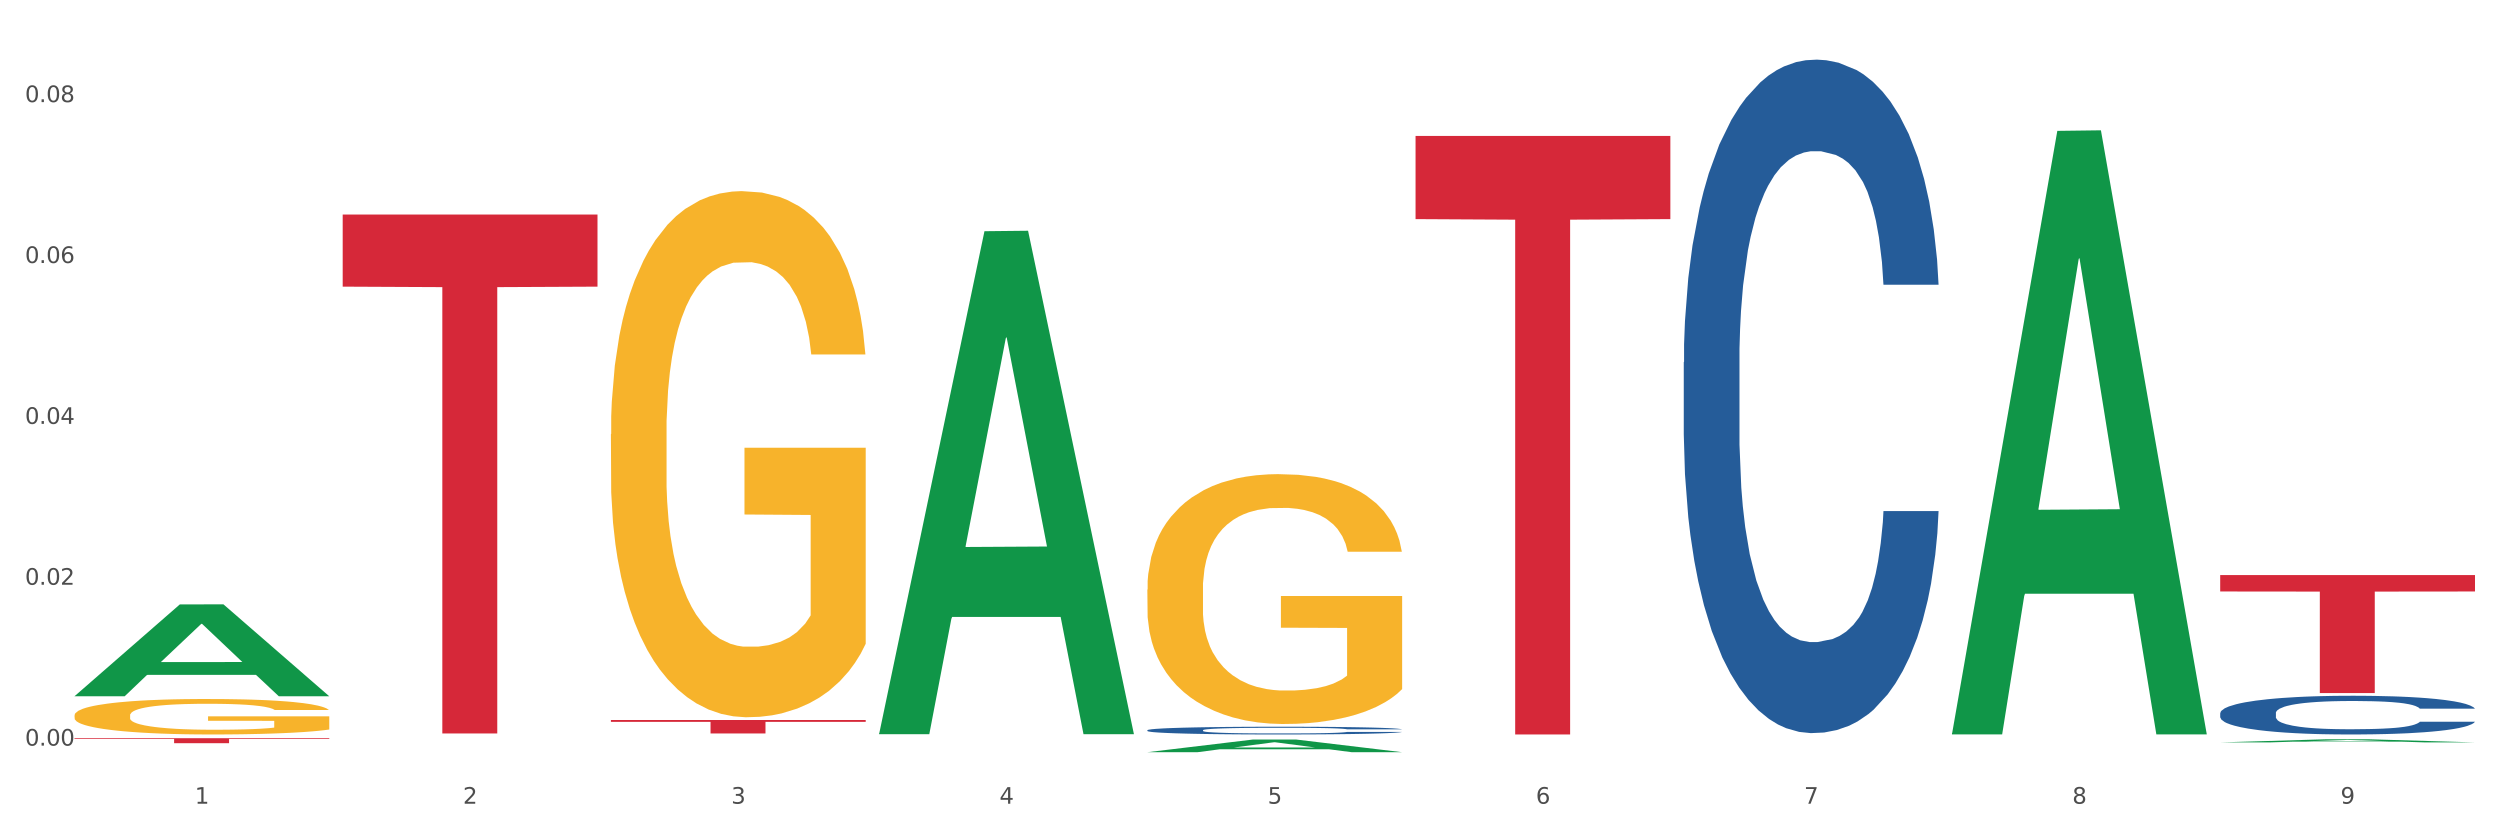<?xml version="1.0" encoding="utf-8" standalone="no"?>
<!DOCTYPE svg PUBLIC "-//W3C//DTD SVG 1.1//EN"
  "http://www.w3.org/Graphics/SVG/1.1/DTD/svg11.dtd">
<svg xmlns:xlink="http://www.w3.org/1999/xlink" width="1080pt" height="360pt" viewBox="0 0 1080 360" xmlns="http://www.w3.org/2000/svg" version="1.1">
 <rect x="0" y="0" width="1080" height="360" fill="#333333" stroke="none"/>
 <defs>
  <style type="text/css">*{stroke-linejoin: round; stroke-linecap: butt}</style>
 </defs>
 <g id="figure_1">
  <g id="patch_1">
   <path d="M 0 360 
L 1080 360 
L 1080 0 
L 0 0 
z
" style="fill: #ffffff; stroke: #ffffff; stroke-linejoin: miter"/>
  </g>
  <g id="axes_1">
   <g id="matplotlib.axis_1">
    <g id="xtick_1">
     <g id="text_1">
      <!-- 1 -->
      <g style="fill: #4d4d4d" transform="translate(84.159 347.204) scale(0.096 -0.096)">
       <defs>
        <path id="DejaVuSans-31" d="M 794 531 
L 1825 531 
L 1825 4091 
L 703 3866 
L 703 4441 
L 1819 4666 
L 2450 4666 
L 2450 531 
L 3481 531 
L 3481 0 
L 794 0 
L 794 531 
z
" transform="scale(0.016)"/>
       </defs>
       <use xlink:href="#DejaVuSans-31"/>
      </g>
     </g>
    </g>
    <g id="xtick_2">
     <g id="text_2">
      <!-- 2 -->
      <g style="fill: #4d4d4d" transform="translate(200.027 347.204) scale(0.096 -0.096)">
       <defs>
        <path id="DejaVuSans-32" d="M 1228 531 
L 3431 531 
L 3431 0 
L 469 0 
L 469 531 
Q 828 903 1448 1529 
Q 2069 2156 2228 2338 
Q 2531 2678 2651 2914 
Q 2772 3150 2772 3378 
Q 2772 3750 2511 3984 
Q 2250 4219 1831 4219 
Q 1534 4219 1204 4116 
Q 875 4013 500 3803 
L 500 4441 
Q 881 4594 1212 4672 
Q 1544 4750 1819 4750 
Q 2544 4750 2975 4387 
Q 3406 4025 3406 3419 
Q 3406 3131 3298 2873 
Q 3191 2616 2906 2266 
Q 2828 2175 2409 1742 
Q 1991 1309 1228 531 
z
" transform="scale(0.016)"/>
       </defs>
       <use xlink:href="#DejaVuSans-32"/>
      </g>
     </g>
    </g>
    <g id="xtick_3">
     <g id="text_3">
      <!-- 3 -->
      <g style="fill: #4d4d4d" transform="translate(315.896 347.204) scale(0.096 -0.096)">
       <defs>
        <path id="DejaVuSans-33" d="M 2597 2516 
Q 3050 2419 3304 2112 
Q 3559 1806 3559 1356 
Q 3559 666 3084 287 
Q 2609 -91 1734 -91 
Q 1441 -91 1130 -33 
Q 819 25 488 141 
L 488 750 
Q 750 597 1062 519 
Q 1375 441 1716 441 
Q 2309 441 2620 675 
Q 2931 909 2931 1356 
Q 2931 1769 2642 2001 
Q 2353 2234 1838 2234 
L 1294 2234 
L 1294 2753 
L 1863 2753 
Q 2328 2753 2575 2939 
Q 2822 3125 2822 3475 
Q 2822 3834 2567 4026 
Q 2313 4219 1838 4219 
Q 1578 4219 1281 4162 
Q 984 4106 628 3988 
L 628 4550 
Q 988 4650 1302 4700 
Q 1616 4750 1894 4750 
Q 2613 4750 3031 4423 
Q 3450 4097 3450 3541 
Q 3450 3153 3228 2886 
Q 3006 2619 2597 2516 
z
" transform="scale(0.016)"/>
       </defs>
       <use xlink:href="#DejaVuSans-33"/>
      </g>
     </g>
    </g>
    <g id="xtick_4">
     <g id="text_4">
      <!-- 4 -->
      <g style="fill: #4d4d4d" transform="translate(431.765 347.204) scale(0.096 -0.096)">
       <defs>
        <path id="DejaVuSans-34" d="M 2419 4116 
L 825 1625 
L 2419 1625 
L 2419 4116 
z
M 2253 4666 
L 3047 4666 
L 3047 1625 
L 3713 1625 
L 3713 1100 
L 3047 1100 
L 3047 0 
L 2419 0 
L 2419 1100 
L 313 1100 
L 313 1709 
L 2253 4666 
z
" transform="scale(0.016)"/>
       </defs>
       <use xlink:href="#DejaVuSans-34"/>
      </g>
     </g>
    </g>
    <g id="xtick_5">
     <g id="text_5">
      <!-- 5 -->
      <g style="fill: #4d4d4d" transform="translate(547.634 347.204) scale(0.096 -0.096)">
       <defs>
        <path id="DejaVuSans-35" d="M 691 4666 
L 3169 4666 
L 3169 4134 
L 1269 4134 
L 1269 2991 
Q 1406 3038 1543 3061 
Q 1681 3084 1819 3084 
Q 2600 3084 3056 2656 
Q 3513 2228 3513 1497 
Q 3513 744 3044 326 
Q 2575 -91 1722 -91 
Q 1428 -91 1123 -41 
Q 819 9 494 109 
L 494 744 
Q 775 591 1075 516 
Q 1375 441 1709 441 
Q 2250 441 2565 725 
Q 2881 1009 2881 1497 
Q 2881 1984 2565 2268 
Q 2250 2553 1709 2553 
Q 1456 2553 1204 2497 
Q 953 2441 691 2322 
L 691 4666 
z
" transform="scale(0.016)"/>
       </defs>
       <use xlink:href="#DejaVuSans-35"/>
      </g>
     </g>
    </g>
    <g id="xtick_6">
     <g id="text_6">
      <!-- 6 -->
      <g style="fill: #4d4d4d" transform="translate(663.502 347.204) scale(0.096 -0.096)">
       <defs>
        <path id="DejaVuSans-36" d="M 2113 2584 
Q 1688 2584 1439 2293 
Q 1191 2003 1191 1497 
Q 1191 994 1439 701 
Q 1688 409 2113 409 
Q 2538 409 2786 701 
Q 3034 994 3034 1497 
Q 3034 2003 2786 2293 
Q 2538 2584 2113 2584 
z
M 3366 4563 
L 3366 3988 
Q 3128 4100 2886 4159 
Q 2644 4219 2406 4219 
Q 1781 4219 1451 3797 
Q 1122 3375 1075 2522 
Q 1259 2794 1537 2939 
Q 1816 3084 2150 3084 
Q 2853 3084 3261 2657 
Q 3669 2231 3669 1497 
Q 3669 778 3244 343 
Q 2819 -91 2113 -91 
Q 1303 -91 875 529 
Q 447 1150 447 2328 
Q 447 3434 972 4092 
Q 1497 4750 2381 4750 
Q 2619 4750 2861 4703 
Q 3103 4656 3366 4563 
z
" transform="scale(0.016)"/>
       </defs>
       <use xlink:href="#DejaVuSans-36"/>
      </g>
     </g>
    </g>
    <g id="xtick_7">
     <g id="text_7">
      <!-- 7 -->
      <g style="fill: #4d4d4d" transform="translate(779.371 347.204) scale(0.096 -0.096)">
       <defs>
        <path id="DejaVuSans-37" d="M 525 4666 
L 3525 4666 
L 3525 4397 
L 1831 0 
L 1172 0 
L 2766 4134 
L 525 4134 
L 525 4666 
z
" transform="scale(0.016)"/>
       </defs>
       <use xlink:href="#DejaVuSans-37"/>
      </g>
     </g>
    </g>
    <g id="xtick_8">
     <g id="text_8">
      <!-- 8 -->
      <g style="fill: #4d4d4d" transform="translate(895.24 347.204) scale(0.096 -0.096)">
       <defs>
        <path id="DejaVuSans-38" d="M 2034 2216 
Q 1584 2216 1326 1975 
Q 1069 1734 1069 1313 
Q 1069 891 1326 650 
Q 1584 409 2034 409 
Q 2484 409 2743 651 
Q 3003 894 3003 1313 
Q 3003 1734 2745 1975 
Q 2488 2216 2034 2216 
z
M 1403 2484 
Q 997 2584 770 2862 
Q 544 3141 544 3541 
Q 544 4100 942 4425 
Q 1341 4750 2034 4750 
Q 2731 4750 3128 4425 
Q 3525 4100 3525 3541 
Q 3525 3141 3298 2862 
Q 3072 2584 2669 2484 
Q 3125 2378 3379 2068 
Q 3634 1759 3634 1313 
Q 3634 634 3220 271 
Q 2806 -91 2034 -91 
Q 1263 -91 848 271 
Q 434 634 434 1313 
Q 434 1759 690 2068 
Q 947 2378 1403 2484 
z
M 1172 3481 
Q 1172 3119 1398 2916 
Q 1625 2713 2034 2713 
Q 2441 2713 2670 2916 
Q 2900 3119 2900 3481 
Q 2900 3844 2670 4047 
Q 2441 4250 2034 4250 
Q 1625 4250 1398 4047 
Q 1172 3844 1172 3481 
z
" transform="scale(0.016)"/>
       </defs>
       <use xlink:href="#DejaVuSans-38"/>
      </g>
     </g>
    </g>
    <g id="xtick_9">
     <g id="text_9">
      <!-- 9 -->
      <g style="fill: #4d4d4d" transform="translate(1011.108 347.204) scale(0.096 -0.096)">
       <defs>
        <path id="DejaVuSans-39" d="M 703 97 
L 703 672 
Q 941 559 1184 500 
Q 1428 441 1663 441 
Q 2288 441 2617 861 
Q 2947 1281 2994 2138 
Q 2813 1869 2534 1725 
Q 2256 1581 1919 1581 
Q 1219 1581 811 2004 
Q 403 2428 403 3163 
Q 403 3881 828 4315 
Q 1253 4750 1959 4750 
Q 2769 4750 3195 4129 
Q 3622 3509 3622 2328 
Q 3622 1225 3098 567 
Q 2575 -91 1691 -91 
Q 1453 -91 1209 -44 
Q 966 3 703 97 
z
M 1959 2075 
Q 2384 2075 2632 2365 
Q 2881 2656 2881 3163 
Q 2881 3666 2632 3958 
Q 2384 4250 1959 4250 
Q 1534 4250 1286 3958 
Q 1038 3666 1038 3163 
Q 1038 2656 1286 2365 
Q 1534 2075 1959 2075 
z
" transform="scale(0.016)"/>
       </defs>
       <use xlink:href="#DejaVuSans-39"/>
      </g>
     </g>
    </g>
    <g id="xtick_10"/>
    <g id="xtick_11"/>
    <g id="xtick_12"/>
    <g id="xtick_13"/>
    <g id="xtick_14"/>
    <g id="xtick_15"/>
    <g id="xtick_16"/>
    <g id="xtick_17"/>
   </g>
   <g id="matplotlib.axis_2">
    <g id="ytick_1">
     <g id="text_10">
      <!-- 0.00 -->
      <g style="fill: #4d4d4d" transform="translate(10.8 322.11) scale(0.096 -0.096)">
       <defs>
        <path id="DejaVuSans-30" d="M 2034 4250 
Q 1547 4250 1301 3770 
Q 1056 3291 1056 2328 
Q 1056 1369 1301 889 
Q 1547 409 2034 409 
Q 2525 409 2770 889 
Q 3016 1369 3016 2328 
Q 3016 3291 2770 3770 
Q 2525 4250 2034 4250 
z
M 2034 4750 
Q 2819 4750 3233 4129 
Q 3647 3509 3647 2328 
Q 3647 1150 3233 529 
Q 2819 -91 2034 -91 
Q 1250 -91 836 529 
Q 422 1150 422 2328 
Q 422 3509 836 4129 
Q 1250 4750 2034 4750 
z
" transform="scale(0.016)"/>
        <path id="DejaVuSans-2e" d="M 684 794 
L 1344 794 
L 1344 0 
L 684 0 
L 684 794 
z
" transform="scale(0.016)"/>
       </defs>
       <use xlink:href="#DejaVuSans-30"/>
       <use xlink:href="#DejaVuSans-2e" transform="translate(63.623 0)"/>
       <use xlink:href="#DejaVuSans-30" transform="translate(95.41 0)"/>
       <use xlink:href="#DejaVuSans-30" transform="translate(159.033 0)"/>
      </g>
     </g>
    </g>
    <g id="ytick_2">
     <g id="text_11">
      <!-- 0.02 -->
      <g style="fill: #4d4d4d" transform="translate(10.8 252.612) scale(0.096 -0.096)">
       <use xlink:href="#DejaVuSans-30"/>
       <use xlink:href="#DejaVuSans-2e" transform="translate(63.623 0)"/>
       <use xlink:href="#DejaVuSans-30" transform="translate(95.41 0)"/>
       <use xlink:href="#DejaVuSans-32" transform="translate(159.033 0)"/>
      </g>
     </g>
    </g>
    <g id="ytick_3">
     <g id="text_12">
      <!-- 0.04 -->
      <g style="fill: #4d4d4d" transform="translate(10.8 183.114) scale(0.096 -0.096)">
       <use xlink:href="#DejaVuSans-30"/>
       <use xlink:href="#DejaVuSans-2e" transform="translate(63.623 0)"/>
       <use xlink:href="#DejaVuSans-30" transform="translate(95.41 0)"/>
       <use xlink:href="#DejaVuSans-34" transform="translate(159.033 0)"/>
      </g>
     </g>
    </g>
    <g id="ytick_4">
     <g id="text_13">
      <!-- 0.06 -->
      <g style="fill: #4d4d4d" transform="translate(10.8 113.615) scale(0.096 -0.096)">
       <use xlink:href="#DejaVuSans-30"/>
       <use xlink:href="#DejaVuSans-2e" transform="translate(63.623 0)"/>
       <use xlink:href="#DejaVuSans-30" transform="translate(95.41 0)"/>
       <use xlink:href="#DejaVuSans-36" transform="translate(159.033 0)"/>
      </g>
     </g>
    </g>
    <g id="ytick_5">
     <g id="text_14">
      <!-- 0.08 -->
      <g style="fill: #4d4d4d" transform="translate(10.8 44.117) scale(0.096 -0.096)">
       <use xlink:href="#DejaVuSans-30"/>
       <use xlink:href="#DejaVuSans-2e" transform="translate(63.623 0)"/>
       <use xlink:href="#DejaVuSans-30" transform="translate(95.41 0)"/>
       <use xlink:href="#DejaVuSans-38" transform="translate(159.033 0)"/>
      </g>
     </g>
    </g>
    <g id="ytick_6"/>
    <g id="ytick_7"/>
    <g id="ytick_8"/>
    <g id="ytick_9"/>
   </g>
   <g id="PolyCollection_1">
    <path d="M 32.175 300.726 
L 32.288 300.688 
L 77.68 261.107 
L 96.518 261.069 
L 142.25 300.8 
L 120.462 300.8 
L 110.589 291.548 
L 63.722 291.548 
L 63.382 291.697 
L 53.85 300.8 
L 32.175 300.8 
L 32.175 300.726 
L 69.623 286.027 
L 104.689 285.99 
L 87.326 269.538 
L 87.099 269.463 
L 86.872 269.575 
L 69.51 285.99 
L 69.623 286.027 
L 32.175 300.726 
z
" clip-path="url(#pd33e700e6e)" style="fill: #109648"/>
    <path d="M 959.125 308.082 
L 959.255 308.067 
L 959.255 307.639 
L 959.645 307.059 
L 961.076 305.99 
L 962.898 305.18 
L 966.021 304.233 
L 967.712 303.836 
L 969.924 303.393 
L 974.478 302.675 
L 979.683 302.064 
L 983.326 301.728 
L 986.058 301.514 
L 992.173 301.132 
L 995.686 300.964 
L 999.33 300.827 
L 1002.452 300.735 
L 1007.657 300.628 
L 1011.82 300.583 
L 1016.635 300.567 
L 1020.668 300.583 
L 1026.003 300.644 
L 1033.809 300.827 
L 1036.802 300.934 
L 1040.835 301.117 
L 1044.999 301.362 
L 1048.382 301.606 
L 1052.285 301.957 
L 1056.319 302.415 
L 1060.222 302.996 
L 1062.955 303.53 
L 1065.167 304.096 
L 1067.118 304.783 
L 1068.549 305.531 
L 1069.2 306.158 
L 1045.389 306.158 
L 1044.739 305.592 
L 1043.438 304.981 
L 1042.137 304.569 
L 1040.705 304.233 
L 1038.493 303.851 
L 1036.542 303.607 
L 1033.289 303.317 
L 1030.296 303.133 
L 1027.824 303.026 
L 1024.832 302.935 
L 1018.456 302.843 
L 1013.902 302.843 
L 1011.04 302.874 
L 1007.527 302.95 
L 1004.534 303.057 
L 1001.021 303.24 
L 998.289 303.439 
L 995.556 303.698 
L 993.995 303.882 
L 991.653 304.218 
L 990.092 304.493 
L 988.01 304.966 
L 986.839 305.302 
L 984.757 306.173 
L 983.846 306.814 
L 983.456 307.257 
L 983.196 307.746 
L 983.196 310.129 
L 983.976 311.198 
L 984.627 311.656 
L 985.668 312.175 
L 987.619 312.847 
L 990.482 313.504 
L 993.474 313.978 
L 995.947 314.268 
L 998.289 314.482 
L 1000.631 314.65 
L 1003.493 314.803 
L 1005.835 314.894 
L 1009.348 314.986 
L 1013.512 315.032 
L 1016.765 315.032 
L 1023.4 314.955 
L 1026.393 314.879 
L 1029.255 314.772 
L 1032.378 314.604 
L 1034.85 314.421 
L 1036.282 314.283 
L 1038.624 313.993 
L 1040.445 313.688 
L 1042.006 313.336 
L 1043.047 313.031 
L 1044.218 312.573 
L 1045.129 312.053 
L 1045.389 311.778 
L 1069.2 311.778 
L 1068.68 312.328 
L 1067.769 312.863 
L 1065.947 313.581 
L 1064.516 313.993 
L 1062.304 314.497 
L 1059.962 314.925 
L 1056.709 315.398 
L 1053.717 315.75 
L 1050.594 316.055 
L 1047.211 316.33 
L 1041.096 316.712 
L 1038.884 316.819 
L 1034.2 317.002 
L 1030.557 317.109 
L 1025.222 317.216 
L 1019.757 317.277 
L 1014.032 317.292 
L 1008.958 317.262 
L 1003.363 317.17 
L 999.85 317.078 
L 995.947 316.941 
L 991.393 316.727 
L 987.099 316.467 
L 983.065 316.162 
L 979.292 315.811 
L 975.779 315.414 
L 971.225 314.757 
L 967.842 314.115 
L 965.37 313.52 
L 963.679 313.016 
L 961.987 312.374 
L 961.076 311.931 
L 959.645 310.862 
L 959.125 309.869 
L 959.125 308.082 
z
" clip-path="url(#pd33e700e6e)" style="fill: #255c99"/>
    <path d="M 727.387 156.489 
L 727.517 156.223 
L 727.517 148.783 
L 727.908 138.686 
L 729.339 120.086 
L 731.161 106.004 
L 734.283 89.53 
L 735.975 82.621 
L 738.187 74.916 
L 742.741 62.427 
L 747.945 51.799 
L 751.588 45.953 
L 754.321 42.234 
L 760.436 35.591 
L 763.949 32.668 
L 767.592 30.277 
L 770.715 28.682 
L 775.919 26.822 
L 780.083 26.025 
L 784.897 25.759 
L 788.931 26.025 
L 794.265 27.088 
L 802.072 30.277 
L 805.065 32.137 
L 809.098 35.325 
L 813.262 39.576 
L 816.645 43.828 
L 820.548 49.939 
L 824.581 57.91 
L 828.485 68.007 
L 831.217 77.307 
L 833.429 87.138 
L 835.381 99.095 
L 836.812 112.115 
L 837.463 123.009 
L 813.652 123.009 
L 813.001 113.178 
L 811.7 102.55 
L 810.399 95.375 
L 808.968 89.53 
L 806.756 82.887 
L 804.804 78.636 
L 801.551 73.587 
L 798.559 70.399 
L 796.087 68.539 
L 793.094 66.945 
L 786.719 65.35 
L 782.165 65.35 
L 779.302 65.882 
L 775.789 67.21 
L 772.797 69.07 
L 769.284 72.259 
L 766.551 75.713 
L 763.819 80.23 
L 762.257 83.419 
L 759.915 89.264 
L 758.354 94.047 
L 756.272 102.284 
L 755.101 108.13 
L 753.019 123.275 
L 752.109 134.435 
L 751.718 142.14 
L 751.458 150.643 
L 751.458 192.094 
L 752.239 210.694 
L 752.889 218.665 
L 753.93 227.699 
L 755.882 239.39 
L 758.744 250.816 
L 761.737 259.053 
L 764.209 264.101 
L 766.551 267.821 
L 768.893 270.744 
L 771.756 273.401 
L 774.098 274.995 
L 777.611 276.59 
L 781.774 277.387 
L 785.027 277.387 
L 791.663 276.058 
L 794.656 274.73 
L 797.518 272.87 
L 800.641 269.947 
L 803.113 266.758 
L 804.544 264.367 
L 806.886 259.318 
L 808.708 254.004 
L 810.269 247.893 
L 811.31 242.579 
L 812.481 234.607 
L 813.392 225.573 
L 813.652 220.79 
L 837.463 220.79 
L 836.942 230.356 
L 836.031 239.656 
L 834.21 252.144 
L 832.779 259.318 
L 830.567 268.087 
L 828.225 275.527 
L 824.972 283.764 
L 821.979 289.875 
L 818.856 295.189 
L 815.474 299.972 
L 809.358 306.615 
L 807.146 308.475 
L 802.462 311.663 
L 798.819 313.523 
L 793.485 315.383 
L 788.02 316.446 
L 782.295 316.712 
L 777.22 316.18 
L 771.626 314.586 
L 768.113 312.992 
L 764.209 310.6 
L 759.655 306.88 
L 755.362 302.363 
L 751.328 297.049 
L 747.555 290.938 
L 744.042 284.029 
L 739.488 272.604 
L 736.105 261.444 
L 733.633 251.081 
L 731.941 242.313 
L 730.25 231.153 
L 729.339 223.448 
L 727.908 204.848 
L 727.387 187.577 
L 727.387 156.489 
z
" clip-path="url(#pd33e700e6e)" style="fill: #255c99"/>
    <path d="M 495.65 315.448 
L 495.78 315.445 
L 495.78 315.359 
L 496.17 315.243 
L 497.602 315.029 
L 499.423 314.867 
L 502.546 314.677 
L 504.237 314.598 
L 506.449 314.509 
L 511.003 314.365 
L 516.208 314.243 
L 519.851 314.176 
L 522.583 314.133 
L 528.698 314.056 
L 532.212 314.023 
L 535.855 313.995 
L 538.977 313.977 
L 544.182 313.956 
L 548.345 313.946 
L 553.16 313.943 
L 557.193 313.946 
L 562.528 313.959 
L 570.335 313.995 
L 573.327 314.017 
L 577.361 314.053 
L 581.524 314.102 
L 584.907 314.151 
L 588.81 314.222 
L 592.844 314.313 
L 596.747 314.43 
L 599.48 314.537 
L 601.692 314.65 
L 603.643 314.787 
L 605.075 314.937 
L 605.725 315.063 
L 581.915 315.063 
L 581.264 314.949 
L 579.963 314.827 
L 578.662 314.745 
L 577.23 314.677 
L 575.019 314.601 
L 573.067 314.552 
L 569.814 314.494 
L 566.821 314.457 
L 564.349 314.436 
L 561.357 314.417 
L 554.981 314.399 
L 550.427 314.399 
L 547.565 314.405 
L 544.052 314.42 
L 541.059 314.442 
L 537.546 314.479 
L 534.814 314.518 
L 532.081 314.57 
L 530.52 314.607 
L 528.178 314.674 
L 526.617 314.729 
L 524.535 314.824 
L 523.364 314.891 
L 521.282 315.066 
L 520.371 315.194 
L 519.981 315.283 
L 519.721 315.381 
L 519.721 315.858 
L 520.501 316.072 
L 521.152 316.164 
L 522.193 316.268 
L 524.145 316.402 
L 527.007 316.534 
L 530 316.629 
L 532.472 316.687 
L 534.814 316.729 
L 537.156 316.763 
L 540.018 316.794 
L 542.36 316.812 
L 545.873 316.83 
L 550.037 316.84 
L 553.29 316.84 
L 559.925 316.824 
L 562.918 316.809 
L 565.781 316.788 
L 568.903 316.754 
L 571.375 316.717 
L 572.807 316.69 
L 575.149 316.632 
L 576.97 316.57 
L 578.532 316.5 
L 579.573 316.439 
L 580.744 316.347 
L 581.654 316.243 
L 581.915 316.188 
L 605.725 316.188 
L 605.205 316.298 
L 604.294 316.405 
L 602.472 316.549 
L 601.041 316.632 
L 598.829 316.733 
L 596.487 316.818 
L 593.234 316.913 
L 590.242 316.983 
L 587.119 317.044 
L 583.736 317.1 
L 577.621 317.176 
L 575.409 317.197 
L 570.725 317.234 
L 567.082 317.255 
L 561.747 317.277 
L 556.282 317.289 
L 550.557 317.292 
L 545.483 317.286 
L 539.888 317.268 
L 536.375 317.249 
L 532.472 317.222 
L 527.918 317.179 
L 523.624 317.127 
L 519.591 317.066 
L 515.817 316.996 
L 512.304 316.916 
L 507.75 316.785 
L 504.367 316.656 
L 501.895 316.537 
L 500.204 316.436 
L 498.512 316.307 
L 497.602 316.219 
L 496.17 316.005 
L 495.65 315.806 
L 495.65 315.448 
z
" clip-path="url(#pd33e700e6e)" style="fill: #255c99"/>
    <path d="M 32.175 318.909 
L 142.25 318.909 
L 142.25 319.207 
L 98.951 319.209 
L 98.951 321.051 
L 75.214 321.051 
L 75.214 319.209 
L 32.175 319.207 
L 32.175 318.911 
L 32.175 318.909 
z
" clip-path="url(#pd33e700e6e)" style="fill: #d62839"/>
    <path d="M 148.044 92.678 
L 258.119 92.678 
L 258.119 123.83 
L 214.819 124.041 
L 214.819 316.85 
L 191.083 316.85 
L 191.083 124.041 
L 148.044 123.83 
L 148.044 92.888 
L 148.044 92.678 
z
" clip-path="url(#pd33e700e6e)" style="fill: #d62839"/>
    <path d="M 32.175 309.051 
L 32.305 309.037 
L 32.305 308.533 
L 32.565 308.099 
L 33.864 307.05 
L 35.814 306.183 
L 37.243 305.721 
L 38.673 305.343 
L 40.362 304.965 
L 42.442 304.573 
L 46.211 304 
L 48.55 303.706 
L 51.409 303.398 
L 56.607 302.95 
L 60.376 302.699 
L 64.275 302.489 
L 70.643 302.237 
L 74.802 302.125 
L 79.22 302.041 
L 84.548 301.985 
L 88.577 301.971 
L 97.414 302.013 
L 104.952 302.139 
L 108.591 302.237 
L 113.269 302.405 
L 115.739 302.517 
L 119.767 302.741 
L 123.926 303.034 
L 126.785 303.286 
L 131.074 303.762 
L 134.323 304.238 
L 137.312 304.825 
L 138.871 305.231 
L 140.041 305.609 
L 141.081 306.043 
L 142.12 306.728 
L 118.728 306.728 
L 117.818 306.239 
L 116.388 305.777 
L 114.309 305.329 
L 112.49 305.049 
L 109.371 304.699 
L 106.512 304.476 
L 103.522 304.308 
L 99.884 304.168 
L 97.025 304.098 
L 92.996 304.042 
L 85.068 304.056 
L 79.74 304.168 
L 76.101 304.308 
L 73.762 304.434 
L 71.683 304.573 
L 69.343 304.769 
L 66.614 305.063 
L 64.665 305.329 
L 62.715 305.665 
L 61.156 306.001 
L 59.726 306.392 
L 58.557 306.812 
L 57.647 307.246 
L 56.867 307.778 
L 56.217 308.659 
L 56.217 310.576 
L 56.477 311.01 
L 57.127 311.583 
L 57.907 312.017 
L 59.206 312.535 
L 60.376 312.885 
L 62.585 313.388 
L 65.055 313.808 
L 67.004 314.074 
L 68.953 314.298 
L 72.332 314.606 
L 76.101 314.858 
L 79.35 315.011 
L 83.769 315.151 
L 86.758 315.207 
L 89.357 315.235 
L 95.725 315.235 
L 100.274 315.193 
L 105.342 315.095 
L 109.241 314.97 
L 112.49 314.816 
L 116.129 314.564 
L 118.468 314.326 
L 118.468 311.402 
L 89.877 311.388 
L 89.877 309.443 
L 142.25 309.443 
L 142.25 315.151 
L 140.041 315.445 
L 137.572 315.711 
L 134.973 315.949 
L 131.074 316.243 
L 126.395 316.523 
L 122.237 316.719 
L 117.818 316.886 
L 112.62 317.04 
L 105.862 317.18 
L 101.703 317.236 
L 96.505 317.278 
L 90.397 317.292 
L 85.068 317.264 
L 79.87 317.194 
L 74.412 317.068 
L 69.083 316.886 
L 65.055 316.705 
L 61.026 316.481 
L 56.737 316.187 
L 53.358 315.907 
L 50.759 315.655 
L 47.9 315.333 
L 44.781 314.914 
L 42.442 314.536 
L 40.362 314.144 
L 38.153 313.64 
L 36.594 313.207 
L 35.034 312.661 
L 34.124 312.255 
L 33.085 311.625 
L 32.305 310.744 
L 32.175 309.051 
z
" clip-path="url(#pd33e700e6e)" style="fill: #f7b32b"/>
    <path d="M 263.912 311.032 
L 373.988 311.032 
L 373.988 311.844 
L 330.688 311.849 
L 330.688 316.871 
L 306.951 316.871 
L 306.951 311.849 
L 263.912 311.844 
L 263.912 311.038 
L 263.912 311.032 
z
" clip-path="url(#pd33e700e6e)" style="fill: #d62839"/>
    <path d="M 611.519 58.724 
L 721.594 58.724 
L 721.594 94.656 
L 678.294 94.899 
L 678.294 317.285 
L 654.557 317.285 
L 654.557 94.899 
L 611.519 94.656 
L 611.519 58.967 
L 611.519 58.724 
z
" clip-path="url(#pd33e700e6e)" style="fill: #d62839"/>
    <path d="M 959.125 248.439 
L 1069.2 248.439 
L 1069.2 255.52 
L 1025.9 255.568 
L 1025.9 299.397 
L 1002.164 299.397 
L 1002.164 255.568 
L 959.125 255.52 
L 959.125 248.487 
L 959.125 248.439 
z
" clip-path="url(#pd33e700e6e)" style="fill: #d62839"/>
    <path d="M 495.65 254.706 
L 495.78 254.608 
L 495.78 251.059 
L 496.04 248.003 
L 497.339 240.609 
L 499.289 234.497 
L 500.718 231.243 
L 502.148 228.581 
L 503.837 225.92 
L 505.917 223.159 
L 509.685 219.117 
L 512.025 217.047 
L 514.884 214.878 
L 520.082 211.724 
L 523.851 209.949 
L 527.75 208.47 
L 534.118 206.696 
L 538.276 205.907 
L 542.695 205.316 
L 548.023 204.921 
L 552.052 204.823 
L 560.889 205.118 
L 568.427 206.006 
L 572.066 206.696 
L 576.744 207.879 
L 579.214 208.667 
L 583.242 210.245 
L 587.401 212.315 
L 590.26 214.09 
L 594.549 217.441 
L 597.798 220.793 
L 600.787 224.934 
L 602.346 227.793 
L 603.516 230.455 
L 604.556 233.511 
L 605.595 238.341 
L 582.203 238.341 
L 581.293 234.891 
L 579.863 231.638 
L 577.784 228.483 
L 575.965 226.511 
L 572.846 224.047 
L 569.986 222.469 
L 566.997 221.286 
L 563.359 220.3 
L 560.499 219.807 
L 556.471 219.413 
L 548.543 219.512 
L 543.215 220.3 
L 539.576 221.286 
L 537.237 222.173 
L 535.157 223.159 
L 532.818 224.54 
L 530.089 226.61 
L 528.14 228.483 
L 526.19 230.849 
L 524.631 233.215 
L 523.201 235.975 
L 522.032 238.933 
L 521.122 241.989 
L 520.342 245.735 
L 519.692 251.946 
L 519.692 265.452 
L 519.952 268.508 
L 520.602 272.55 
L 521.382 275.606 
L 522.681 279.254 
L 523.851 281.718 
L 526.06 285.267 
L 528.529 288.225 
L 530.479 290.098 
L 532.428 291.675 
L 535.807 293.844 
L 539.576 295.619 
L 542.825 296.703 
L 547.244 297.689 
L 550.233 298.083 
L 552.832 298.281 
L 559.2 298.281 
L 563.748 297.985 
L 568.817 297.295 
L 572.716 296.407 
L 575.965 295.323 
L 579.603 293.549 
L 581.943 291.873 
L 581.943 271.268 
L 553.352 271.17 
L 553.352 257.467 
L 605.725 257.467 
L 605.725 297.689 
L 603.516 299.759 
L 601.047 301.632 
L 598.447 303.308 
L 594.549 305.379 
L 589.87 307.35 
L 585.711 308.731 
L 581.293 309.914 
L 576.094 310.998 
L 569.337 311.984 
L 565.178 312.378 
L 559.98 312.674 
L 553.871 312.772 
L 548.543 312.575 
L 543.345 312.082 
L 537.887 311.195 
L 532.558 309.914 
L 528.529 308.632 
L 524.501 307.055 
L 520.212 304.984 
L 516.833 303.013 
L 514.234 301.238 
L 511.375 298.971 
L 508.256 296.013 
L 505.917 293.351 
L 503.837 290.591 
L 501.628 287.042 
L 500.068 283.986 
L 498.509 280.141 
L 497.599 277.282 
L 496.56 272.846 
L 495.78 266.635 
L 495.65 254.706 
z
" clip-path="url(#pd33e700e6e)" style="fill: #f7b32b"/>
    <path d="M 263.912 187.594 
L 264.042 187.387 
L 264.042 179.914 
L 264.302 173.478 
L 265.602 157.91 
L 267.551 145.039 
L 268.981 138.189 
L 270.41 132.584 
L 272.1 126.98 
L 274.179 121.167 
L 277.948 112.656 
L 280.287 108.297 
L 283.146 103.73 
L 288.345 97.087 
L 292.114 93.351 
L 296.012 90.237 
L 302.38 86.501 
L 306.539 84.84 
L 310.958 83.594 
L 316.286 82.764 
L 320.315 82.556 
L 329.152 83.179 
L 336.689 85.047 
L 340.328 86.501 
L 345.007 88.992 
L 347.476 90.652 
L 351.505 93.974 
L 355.663 98.333 
L 358.523 102.069 
L 362.811 109.127 
L 366.06 116.185 
L 369.049 124.904 
L 370.609 130.924 
L 371.778 136.528 
L 372.818 142.964 
L 373.858 153.135 
L 350.465 153.135 
L 349.555 145.87 
L 348.126 139.019 
L 346.047 132.377 
L 344.227 128.225 
L 341.108 123.035 
L 338.249 119.714 
L 335.26 117.223 
L 331.621 115.147 
L 328.762 114.109 
L 324.733 113.279 
L 316.806 113.487 
L 311.477 115.147 
L 307.839 117.223 
L 305.499 119.091 
L 303.42 121.167 
L 301.081 124.073 
L 298.352 128.433 
L 296.402 132.377 
L 294.453 137.359 
L 292.893 142.341 
L 291.464 148.153 
L 290.294 154.381 
L 289.384 160.816 
L 288.605 168.704 
L 287.955 181.782 
L 287.955 210.221 
L 288.215 216.656 
L 288.865 225.167 
L 289.644 231.602 
L 290.944 239.283 
L 292.114 244.472 
L 294.323 251.945 
L 296.792 258.173 
L 298.741 262.117 
L 300.691 265.438 
L 304.07 270.005 
L 307.839 273.742 
L 311.088 276.025 
L 315.506 278.101 
L 318.495 278.931 
L 321.094 279.346 
L 327.462 279.346 
L 332.011 278.724 
L 337.079 277.271 
L 340.978 275.402 
L 344.227 273.119 
L 347.866 269.382 
L 350.205 265.853 
L 350.205 222.468 
L 321.614 222.261 
L 321.614 193.407 
L 373.988 193.407 
L 373.988 278.101 
L 371.778 282.46 
L 369.309 286.404 
L 366.71 289.933 
L 362.811 294.293 
L 358.133 298.444 
L 353.974 301.35 
L 349.555 303.841 
L 344.357 306.125 
L 337.599 308.201 
L 333.44 309.031 
L 328.242 309.654 
L 322.134 309.861 
L 316.806 309.446 
L 311.607 308.408 
L 306.149 306.54 
L 300.821 303.841 
L 296.792 301.143 
L 292.763 297.821 
L 288.475 293.462 
L 285.096 289.31 
L 282.497 285.574 
L 279.637 280.8 
L 276.518 274.572 
L 274.179 268.967 
L 272.1 263.155 
L 269.891 255.682 
L 268.331 249.247 
L 266.772 241.151 
L 265.862 235.131 
L 264.822 225.79 
L 264.042 212.712 
L 263.912 187.594 
z
" clip-path="url(#pd33e700e6e)" style="fill: #f7b32b"/>
    <path d="M 379.781 316.761 
L 379.895 316.557 
L 425.286 99.885 
L 444.124 99.681 
L 489.856 317.17 
L 468.068 317.17 
L 458.196 266.524 
L 411.328 266.524 
L 410.988 267.341 
L 401.456 317.17 
L 379.781 317.17 
L 379.781 316.761 
L 417.229 236.301 
L 452.295 236.096 
L 434.932 146.037 
L 434.705 145.629 
L 434.478 146.242 
L 417.116 236.096 
L 417.229 236.301 
L 379.781 316.761 
z
" clip-path="url(#pd33e700e6e)" style="fill: #109648"/>
    <path d="M 495.65 324.939 
L 495.763 324.934 
L 541.155 319.493 
L 559.993 319.488 
L 605.725 324.95 
L 583.937 324.95 
L 574.064 323.678 
L 527.197 323.678 
L 526.857 323.698 
L 517.324 324.95 
L 495.65 324.95 
L 495.65 324.939 
L 533.098 322.919 
L 568.163 322.914 
L 550.801 320.652 
L 550.574 320.642 
L 550.347 320.657 
L 532.985 322.914 
L 533.098 322.919 
L 495.65 324.939 
z
" clip-path="url(#pd33e700e6e)" style="fill: #109648"/>
    <path d="M 843.256 316.772 
L 843.369 316.527 
L 888.761 56.537 
L 907.599 56.292 
L 953.331 317.262 
L 931.543 317.262 
L 921.67 256.492 
L 874.803 256.492 
L 874.463 257.472 
L 864.931 317.262 
L 843.256 317.262 
L 843.256 316.772 
L 880.704 220.225 
L 915.77 219.98 
L 898.407 111.917 
L 898.18 111.426 
L 897.953 112.162 
L 880.591 219.98 
L 880.704 220.225 
L 843.256 316.772 
z
" clip-path="url(#pd33e700e6e)" style="fill: #109648"/>
    <path d="M 959.125 320.713 
L 959.238 320.712 
L 1004.63 319.371 
L 1023.468 319.369 
L 1069.2 320.715 
L 1047.412 320.715 
L 1037.539 320.402 
L 990.672 320.402 
L 990.332 320.407 
L 980.799 320.715 
L 959.125 320.715 
L 959.125 320.713 
L 996.573 320.215 
L 1031.638 320.214 
L 1014.276 319.656 
L 1014.049 319.654 
L 1013.822 319.658 
L 996.46 320.214 
L 996.573 320.215 
L 959.125 320.713 
z
" clip-path="url(#pd33e700e6e)" style="fill: #109648"/>
   </g>
  </g>
 </g>
 <defs>
  <clipPath id="pd33e700e6e">
   <rect x="32.175" y="10.8" width="1037.025" height="329.109"/>
  </clipPath>
 </defs>
</svg>

